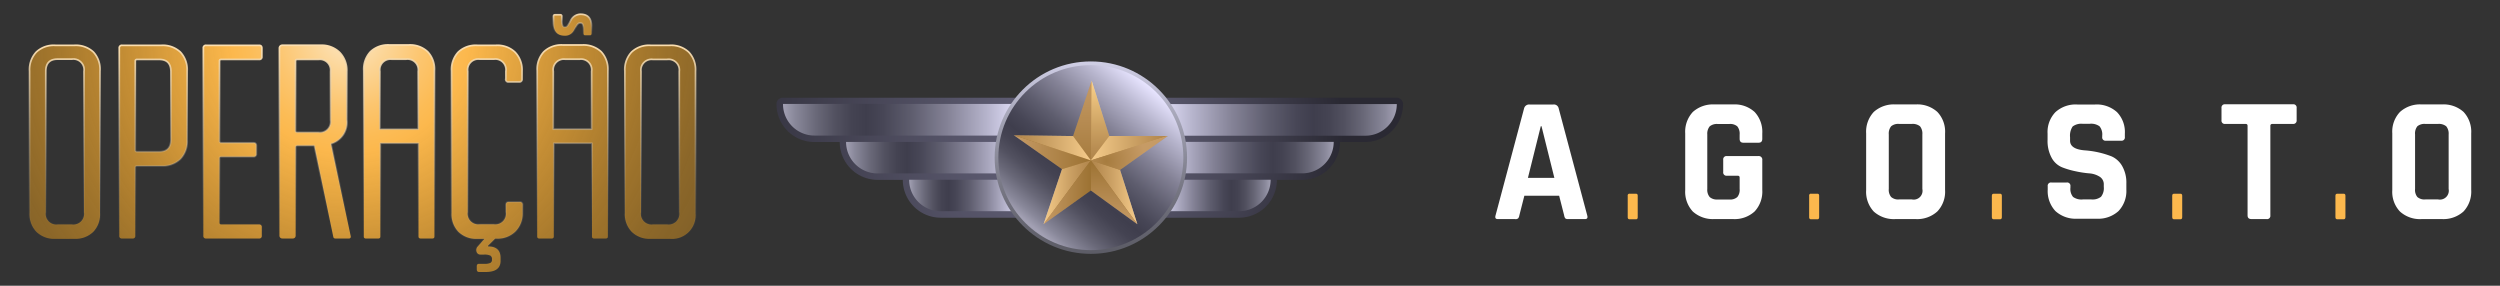 <svg id="8c9efce9-8c16-497a-9ee0-a7c1097fcdc6" data-name="Layer 1" xmlns="http://www.w3.org/2000/svg" xmlns:xlink="http://www.w3.org/1999/xlink" viewBox="0 0 350 40"><rect x="0" y="0" width="350" height="40" fill="#333333" stroke="none"/><defs><radialGradient id="5847f43e-0445-4c90-b9f1-ee6cfd4af4de" cx="49" cy="4.64" r="55.63" gradientUnits="userSpaceOnUse"><stop offset="0" stop-color="#fce9ca"/><stop offset="0.1" stop-color="#fcd596"/><stop offset="0.19" stop-color="#fcc56e"/><stop offset="0.26" stop-color="#fcbc56"/><stop offset="0.3" stop-color="#fcb84d"/><stop offset="0.34" stop-color="#fcb749" stop-opacity="0.96"/><stop offset="0.57" stop-color="#fcb035" stop-opacity="0.72"/><stop offset="0.76" stop-color="#fbab26" stop-opacity="0.55"/><stop offset="0.91" stop-color="#fba81c" stop-opacity="0.44"/><stop offset="1" stop-color="#fba719" stop-opacity="0.4"/></radialGradient><linearGradient id="d6235f63-4a5d-4a62-8fa8-196e5a968b1a" x1="9.09" y1="33.51" x2="9.09" y2="6.23" gradientUnits="userSpaceOnUse"><stop offset="0" stop-color="#b3b3b3" stop-opacity="0"/><stop offset="0.09" stop-color="#b6b5b3" stop-opacity="0.04"/><stop offset="0.23" stop-color="#bdb9b3" stop-opacity="0.13"/><stop offset="0.4" stop-color="#c8c0b2" stop-opacity="0.29"/><stop offset="0.61" stop-color="#d8c9b1" stop-opacity="0.51"/><stop offset="0.84" stop-color="#ecd6b1" stop-opacity="0.79"/><stop offset="1" stop-color="#fcdfb0"/></linearGradient><linearGradient id="2f762257-c2d9-4f61-af7c-36b8d0c8e902" x1="21.45" y1="33.51" x2="21.45" y2="6.23" xlink:href="#d6235f63-4a5d-4a62-8fa8-196e5a968b1a"/><linearGradient id="1498f30c-97b4-4504-a929-588fd3126d76" x1="32.56" y1="33.51" x2="32.56" y2="6.23" xlink:href="#d6235f63-4a5d-4a62-8fa8-196e5a968b1a"/><linearGradient id="2e6dc7d9-4e25-49e6-946b-a486a936ef60" x1="44.12" y1="33.51" x2="44.12" y2="6.23" xlink:href="#d6235f63-4a5d-4a62-8fa8-196e5a968b1a"/><linearGradient id="ec1fca28-8cba-447f-babb-69c5de188cd8" x1="68.16" y1="38.15" x2="68.16" y2="6.23" xlink:href="#d6235f63-4a5d-4a62-8fa8-196e5a968b1a"/><linearGradient id="ec0d2185-d10a-49ee-8416-fc9b6cce29f0" x1="80.16" y1="5.11" x2="80.16" y2="1.85" xlink:href="#d6235f63-4a5d-4a62-8fa8-196e5a968b1a"/><linearGradient id="9094babb-5a49-4929-ac17-ad2ec60fdfdb" x1="92.43" y1="33.51" x2="92.43" y2="6.23" xlink:href="#d6235f63-4a5d-4a62-8fa8-196e5a968b1a"/><linearGradient id="3f43809c-670a-46f8-837b-7e1c550f76af" x1="55.88" y1="33.51" x2="55.88" y2="6.18" xlink:href="#d6235f63-4a5d-4a62-8fa8-196e5a968b1a"/><linearGradient id="32c39b1e-84d1-4497-a45f-bfed65e04efb" x1="80.16" y1="33.51" x2="80.16" y2="6.18" xlink:href="#d6235f63-4a5d-4a62-8fa8-196e5a968b1a"/><radialGradient id="f6cf1069-5ea2-40d6-9657-ca7569ca6d33" cx="155.49" cy="19.54" r="32.64" gradientUnits="userSpaceOnUse"><stop offset="0" stop-color="#696780"/><stop offset="1" stop-color="#2a2933"/></radialGradient><radialGradient id="56b51fc8-de2d-4a93-99cb-2a8d571afd82" cx="150.23" cy="19.54" r="54.11" xlink:href="#f6cf1069-5ea2-40d6-9657-ca7569ca6d33"/><linearGradient id="6982098e-f668-462d-8736-adb8e3538ec7" x1="162.22" y1="16.77" x2="195.55" y2="16.77" gradientUnits="userSpaceOnUse"><stop offset="0" stop-color="#e7e4ff"/><stop offset="0.14" stop-color="#b7b5cd"/><stop offset="0.31" stop-color="#848296"/><stop offset="0.46" stop-color="#5e5d6e"/><stop offset="0.58" stop-color="#474656"/><stop offset="0.65" stop-color="#3f3e4d"/><stop offset="0.71" stop-color="#444352"/><stop offset="0.78" stop-color="#525160"/><stop offset="0.86" stop-color="#696878"/><stop offset="0.95" stop-color="#89889a"/><stop offset="1" stop-color="#a2a0b3"/></linearGradient><linearGradient id="53468df3-359c-4d8a-9734-4a1f1fd48545" x1="162.22" y1="22.07" x2="186.72" y2="22.07" xlink:href="#6982098e-f668-462d-8736-adb8e3538ec7"/><linearGradient id="263bc311-9b53-4efb-8bef-6686a19b7006" x1="162.22" y1="27.37" x2="177.89" y2="27.37" xlink:href="#6982098e-f668-462d-8736-adb8e3538ec7"/><linearGradient id="5cb98071-547d-49ff-86ef-4862e219f32f" x1="-2091.67" y1="16.77" x2="-2058.34" y2="16.77" gradientTransform="matrix(1, 0, 0, -1, 2201.29, 33.55)" xlink:href="#6982098e-f668-462d-8736-adb8e3538ec7"/><linearGradient id="1989864c-83f9-4f73-81f2-a693495c8350" x1="-2091.67" y1="22.07" x2="-2067.17" y2="22.07" gradientTransform="matrix(1, 0, 0, -1, 2210.12, 44.14)" xlink:href="#6982098e-f668-462d-8736-adb8e3538ec7"/><linearGradient id="22f5c363-1617-41ec-b9d5-2b065bda1269" x1="-2091.67" y1="27.37" x2="-2075.99" y2="27.37" gradientTransform="matrix(1, 0, 0, -1, 2218.94, 54.73)" xlink:href="#6982098e-f668-462d-8736-adb8e3538ec7"/><linearGradient id="9be1b50e-ae1b-43bf-9d02-09bf61213c45" x1="144.63" y1="31.75" x2="161" y2="12.16" gradientUnits="userSpaceOnUse"><stop offset="0" stop-color="#a2a0b3"/><stop offset="0.05" stop-color="#89889a"/><stop offset="0.14" stop-color="#696878"/><stop offset="0.22" stop-color="#525160"/><stop offset="0.29" stop-color="#444352"/><stop offset="0.35" stop-color="#3f3e4d"/><stop offset="0.42" stop-color="#474656"/><stop offset="0.54" stop-color="#5e5d6e"/><stop offset="0.69" stop-color="#848296"/><stop offset="0.86" stop-color="#b7b5cd"/><stop offset="1" stop-color="#e7e4ff"/></linearGradient><linearGradient id="2bfd3727-634f-458e-bf7c-e259dd471db6" x1="152.72" y1="35.54" x2="152.72" y2="8.6" gradientUnits="userSpaceOnUse"><stop offset="0" stop-color="#5c5c66"/><stop offset="0.14" stop-color="#64646f"/><stop offset="0.37" stop-color="#7a7a87"/><stop offset="0.66" stop-color="#9e9eaf"/><stop offset="1" stop-color="#d0cfe6"/><stop offset="1" stop-color="#d0cfe6"/></linearGradient><linearGradient id="3c33cab5-b624-4f17-945b-371632a8dfbe" x1="152.72" y1="26.92" x2="159.23" y2="26.92" gradientUnits="userSpaceOnUse"><stop offset="0" stop-color="#686680"/><stop offset="0.16" stop-color="#77758e"/><stop offset="0.46" stop-color="#9f9eb3"/><stop offset="0.88" stop-color="#dfdfed"/><stop offset="1" stop-color="#f2f2ff"/></linearGradient><linearGradient id="0cac17ac-ad68-4f2e-b781-8c9f8e9cb9b0" x1="151.53" y1="22.45" x2="151.53" y2="11.3" gradientUnits="userSpaceOnUse"><stop offset="0" stop-color="#535266"/><stop offset="1" stop-color="#9390b3"/></linearGradient><linearGradient id="de6d9004-4f6a-4ece-8893-4fcaf5062810" x1="155.97" y1="31.38" x2="155.97" y2="22.45" gradientUnits="userSpaceOnUse"><stop offset="0" stop-color="#9390b3"/><stop offset="1" stop-color="#3e3e4d"/></linearGradient><linearGradient id="dec14f0b-336b-4322-8ad1-c343a8b7fcb6" x1="154.01" y1="22.45" x2="154.01" y2="11.3" gradientUnits="userSpaceOnUse"><stop offset="0" stop-color="#686680"/><stop offset="0.15" stop-color="#77758d"/><stop offset="0.43" stop-color="#9f9eae"/><stop offset="0.82" stop-color="#dfdfe4"/><stop offset="1" stop-color="#fff"/></linearGradient><linearGradient id="928c80a9-1b7f-4ac9-afdc-e8e4204280a4" x1="152.72" y1="20.75" x2="163.49" y2="20.75" gradientUnits="userSpaceOnUse"><stop offset="0" stop-color="#f2f2ff"/><stop offset="0.12" stop-color="#dfdfed"/><stop offset="0.54" stop-color="#9f9eb3"/><stop offset="0.84" stop-color="#77758e"/><stop offset="1" stop-color="#686680"/></linearGradient><radialGradient id="c93ce7ec-06d4-42d0-a966-0a333ae789c3" cx="154.91" cy="22.54" r="5.45" xlink:href="#0cac17ac-ad68-4f2e-b781-8c9f8e9cb9b0"/><linearGradient id="0789787a-7df2-4c63-bbda-e520e033d7f3" x1="141.94" y1="21.3" x2="152.72" y2="21.3" xlink:href="#de6d9004-4f6a-4ece-8893-4fcaf5062810"/><linearGradient id="b00e9bba-8d6c-4272-b202-335e9c0ab866" x1="141.94" y1="20.69" x2="152.72" y2="20.69" xlink:href="#3c33cab5-b624-4f17-945b-371632a8dfbe"/><linearGradient id="2cd54de7-fbe3-41c8-bb60-9e2978066892" x1="146.1" y1="26.92" x2="152.72" y2="26.92" xlink:href="#928c80a9-1b7f-4ac9-afdc-e8e4204280a4"/><linearGradient id="99fe3998-bee5-47b9-8eda-9687042d3622" x1="146.1" y1="26.92" x2="152.72" y2="26.92" xlink:href="#de6d9004-4f6a-4ece-8893-4fcaf5062810"/></defs><title>operacao-agosto-horizontal</title><path d="M13.08,7.29a3.6,3.6,0,0,0-2.66-.94H7.73a3.56,3.56,0,0,0-2.65.94,3.58,3.58,0,0,0-.94,2.65V29.8a3.57,3.57,0,0,0,.94,2.64,3.53,3.53,0,0,0,2.65,1h2.69a3.56,3.56,0,0,0,2.66-1A3.53,3.53,0,0,0,14,29.8V9.94A3.54,3.54,0,0,0,13.08,7.29ZM11.76,29.71a1.5,1.5,0,0,1-1.69,1.71h-2a1.49,1.49,0,0,1-1.66-1.71V10c0-1.15.55-1.72,1.66-1.72h2A1.5,1.5,0,0,1,11.76,10Z" stroke-linecap="round" stroke-linejoin="round" stroke-width="0.24" fill="url(#5847f43e-0445-4c90-b9f1-ee6cfd4af4de)" stroke="url(#d6235f63-4a5d-4a62-8fa8-196e5a968b1a)"/><path d="M25.25,7.29a3.6,3.6,0,0,0-2.64-.94H17.09a.35.35,0,0,0-.39.4V33a.34.34,0,0,0,.39.39h1.46a.34.34,0,0,0,.39-.39V23.46c0-.15.1-.23.28-.23h3.39a3.6,3.6,0,0,0,2.64-.95,3.57,3.57,0,0,0,.95-2.64V9.94A3.58,3.58,0,0,0,25.25,7.29ZM23.93,19.52c0,1.15-.55,1.72-1.65,1.72H19.2c-.17,0-.26-.08-.26-.23V8.55c0-.15.09-.23.26-.23h3.08c1.1,0,1.65.57,1.65,1.72Z" stroke-linecap="round" stroke-linejoin="round" stroke-width="0.24" fill="url(#5847f43e-0445-4c90-b9f1-ee6cfd4af4de)" stroke="url(#2f762257-c2d9-4f61-af7c-36b8d0c8e902)"/><path d="M31,8.32h5.28a.34.34,0,0,0,.38-.39V6.75c0-.27-.13-.4-.38-.4H28.86a.35.35,0,0,0-.39.4V33a.34.34,0,0,0,.39.39h7.41a.34.34,0,0,0,.38-.39V31.82a.35.35,0,0,0-.38-.4H31c-.18,0-.27-.08-.27-.25v-9c0-.16.09-.23.27-.23h4.48a.36.36,0,0,0,.41-.4V20.38c0-.26-.14-.39-.41-.39H31q-.27,0-.27-.24V8.55C30.72,8.4,30.81,8.32,31,8.32Z" stroke-linecap="round" stroke-linejoin="round" stroke-width="0.24" fill="url(#5847f43e-0445-4c90-b9f1-ee6cfd4af4de)" stroke="url(#1498f30c-97b4-4504-a929-588fd3126d76)"/><path d="M49.11,33.1,46.35,20.22v-.09a3.11,3.11,0,0,0,2.2-3.36V10a3.6,3.6,0,0,0-1-2.66,3.58,3.58,0,0,0-2.65-1H39.52a.4.4,0,0,0-.4.4V33a.39.39,0,0,0,.4.39H41a.38.38,0,0,0,.39-.39V20.62c0-.16.1-.24.28-.24H44L46.67,33.2a.26.26,0,0,0,.24.19h2A.25.25,0,0,0,49.11,33.1ZM46.28,16.84a1.5,1.5,0,0,1-1.71,1.69H41.63c-.17,0-.26-.08-.26-.23V8.55c0-.15.09-.23.26-.23h2.94A1.51,1.51,0,0,1,46.28,10Z" stroke-linecap="round" stroke-linejoin="round" stroke-width="0.24" fill="url(#5847f43e-0445-4c90-b9f1-ee6cfd4af4de)" stroke="url(#2e6dc7d9-4e25-49e6-946b-a486a936ef60)"/><path d="M71.22,11.47h1.45a.37.37,0,0,0,.42-.41V9.94a3.58,3.58,0,0,0-1-2.65,3.57,3.57,0,0,0-2.64-.94H66.81a3.56,3.56,0,0,0-2.65.94,3.58,3.58,0,0,0-.94,2.65V29.8a3.57,3.57,0,0,0,.94,2.64,3.53,3.53,0,0,0,2.65,1h1l-.93,1.07a.71.71,0,0,0-.16.74.55.55,0,0,0,.56.39h.49a2,2,0,0,1,.88.14.55.55,0,0,1,.23.51v.07a.47.47,0,0,1-.23.45,2,2,0,0,1-.88.13h-.68a.36.36,0,0,0-.27.08.49.49,0,0,0-.07.31v.37c0,.25.11.38.34.38H68c1.38,0,2.08-.52,2.08-1.56V36.1c0-1.06-.59-1.6-1.76-1.6v-.09l1-1h.21a3.53,3.53,0,0,0,2.64-1,3.57,3.57,0,0,0,1-2.64V28.69a.37.37,0,0,0-.42-.42H71.22c-.27,0-.4.14-.4.42v1a1.49,1.49,0,0,1-1.67,1.71h-2a1.5,1.5,0,0,1-1.67-1.71V10a1.5,1.5,0,0,1,1.67-1.72h2A1.49,1.49,0,0,1,70.82,10v1A.36.36,0,0,0,71.22,11.47Z" stroke-linecap="round" stroke-linejoin="round" stroke-width="0.24" fill="url(#5847f43e-0445-4c90-b9f1-ee6cfd4af4de)" stroke="url(#ec1fca28-8cba-447f-babb-69c5de188cd8)"/><path d="M81.27,2a1.55,1.55,0,0,0-1.37.88,5.47,5.47,0,0,1-.46.75.47.47,0,0,1-.36.16.33.33,0,0,1-.32-.21,2,2,0,0,1-.11-.79V2.3c0-.16-.07-.23-.23-.23h-.69c-.16,0-.24.07-.24.23v.9C77.49,4.39,78,5,79.07,5a1.34,1.34,0,0,0,1.27-.74l.19-.36s.07-.1.15-.24a1.57,1.57,0,0,1,.23-.32.45.45,0,0,1,.35-.12.33.33,0,0,1,.33.2,2,2,0,0,1,.1.8v.44c0,.18.07.28.23.28h.69c.14,0,.21-.1.21-.28V3.76C82.82,2.57,82.31,2,81.27,2Z" stroke-linecap="round" stroke-linejoin="round" stroke-width="0.24" fill="url(#5847f43e-0445-4c90-b9f1-ee6cfd4af4de)" stroke="url(#ec0d2185-d10a-49ee-8416-fc9b6cce29f0)"/><path d="M96.42,7.29a3.6,3.6,0,0,0-2.66-.94H91.07a3.56,3.56,0,0,0-2.65.94,3.58,3.58,0,0,0-.94,2.65V29.8a3.57,3.57,0,0,0,.94,2.64,3.53,3.53,0,0,0,2.65,1h2.69a3.3,3.3,0,0,0,3.61-3.59V9.94A3.54,3.54,0,0,0,96.42,7.29ZM95.1,29.71a1.5,1.5,0,0,1-1.69,1.71h-2a1.49,1.49,0,0,1-1.67-1.71V10A1.49,1.49,0,0,1,91.4,8.32h2A1.5,1.5,0,0,1,95.1,10Z" stroke-linecap="round" stroke-linejoin="round" stroke-width="0.24" fill="url(#5847f43e-0445-4c90-b9f1-ee6cfd4af4de)" stroke="url(#9094babb-5a49-4929-ac17-ad2ec60fdfdb)"/><path d="M59.87,7.24a3.6,3.6,0,0,0-2.66-.94H54.52a3.56,3.56,0,0,0-2.65.94,3.56,3.56,0,0,0-.94,2.65V33.14a.25.25,0,0,0,.25.25H53a.25.25,0,0,0,.25-.25V20.05h5.34V33.14a.26.26,0,0,0,.26.25h1.72a.25.25,0,0,0,.25-.25V9.89A3.53,3.53,0,0,0,59.87,7.24ZM58.55,18.09H53.18V10a1.49,1.49,0,0,1,1.66-1.71h2A1.5,1.5,0,0,1,58.55,10Z" stroke-linecap="round" stroke-linejoin="round" stroke-width="0.24" fill="url(#5847f43e-0445-4c90-b9f1-ee6cfd4af4de)" stroke="url(#3f43809c-670a-46f8-837b-7e1c550f76af)"/><path d="M84.16,7.24a3.64,3.64,0,0,0-2.67-.94H78.8a3.58,3.58,0,0,0-2.65.94,3.56,3.56,0,0,0-.94,2.65V33.14a.25.25,0,0,0,.25.25h1.82a.25.25,0,0,0,.25-.25V20.05h5.35V33.14a.25.25,0,0,0,.25.25h1.72a.25.25,0,0,0,.25-.25V9.89A3.56,3.56,0,0,0,84.16,7.24ZM82.83,18.09H77.46V10a1.49,1.49,0,0,1,1.67-1.71h2A1.5,1.5,0,0,1,82.83,10Z" stroke-linecap="round" stroke-linejoin="round" stroke-width="0.24" fill="url(#5847f43e-0445-4c90-b9f1-ee6cfd4af4de)" stroke="url(#32c39b1e-84d1-4497-a45f-bfed65e04efb)"/><path d="M212.08,30.67h-2.4c-.3,0-.4-.17-.3-.52l4-15a.72.72,0,0,1,.75-.52h3.33a.68.68,0,0,1,.75.52l4,15c.1.35,0,.52-.3.52h-2.4a.52.52,0,0,1-.38-.11,1,1,0,0,1-.15-.41l-.7-2.75h-4.87l-.7,2.75a.89.89,0,0,1-.16.41A.54.54,0,0,1,212.08,30.67Zm3.63-13-1.8,7.23h3.7l-1.8-7.23Z" fill="#fff"/><path d="M229.28,27.4v3c0,.2-.08.3-.25.3h-.87c-.19,0-.28-.1-.28-.3v-3a.24.24,0,0,1,.28-.28H229C229.2,27.12,229.28,27.21,229.28,27.4Z" fill="#fcb84d"/><path d="M242.63,30.67H240a4.2,4.2,0,0,1-3-1.05,4.06,4.06,0,0,1-1.07-3V18.67a4.06,4.06,0,0,1,1.07-3,4.2,4.2,0,0,1,3-1.05h2.65a4.13,4.13,0,0,1,3,1.06,4.07,4.07,0,0,1,1.07,3v.75c0,.37-.17.55-.52.55h-2.13c-.35,0-.52-.18-.52-.55v-.6a1.62,1.62,0,0,0-.33-1.14,1.53,1.53,0,0,0-1.12-.33h-1.63a1.57,1.57,0,0,0-1.11.33,1.62,1.62,0,0,0-.34,1.14v7.63a1.57,1.57,0,0,0,.34,1.13,1.52,1.52,0,0,0,1.11.34h1.63a1.49,1.49,0,0,0,1.12-.34,1.57,1.57,0,0,0,.33-1.13V24.87c0-.18-.09-.27-.28-.27h-1.5a.46.46,0,0,1-.52-.53v-1.7a.46.46,0,0,1,.52-.52h4.38a.5.5,0,0,1,.57.57V26.6a4.07,4.07,0,0,1-1.07,3A4.13,4.13,0,0,1,242.63,30.67Z" fill="#fff"/><path d="M254.68,27.4v3c0,.2-.08.3-.25.3h-.87c-.19,0-.28-.1-.28-.3v-3a.24.24,0,0,1,.28-.28h.87C254.6,27.12,254.68,27.21,254.68,27.4Z" fill="#fcb84d"/><path d="M268.18,30.67h-2.8a4.2,4.2,0,0,1-3.05-1.05,4.06,4.06,0,0,1-1.07-3V18.67a4.06,4.06,0,0,1,1.07-3,4.2,4.2,0,0,1,3.05-1.05h2.8a4.17,4.17,0,0,1,3.05,1.05,4,4,0,0,1,1.08,3V26.6a4,4,0,0,1-1.08,3A4.17,4.17,0,0,1,268.18,30.67Zm-2.3-2.75h1.78a1.24,1.24,0,0,0,1.47-1.47V18.82a1.62,1.62,0,0,0-.33-1.14,1.62,1.62,0,0,0-1.14-.33h-1.78a1.53,1.53,0,0,0-1.12.33,1.62,1.62,0,0,0-.33,1.14v7.63a1.57,1.57,0,0,0,.33,1.13A1.49,1.49,0,0,0,265.88,27.92Z" fill="#fff"/><path d="M280.26,27.4v3c0,.2-.09.3-.25.3h-.88q-.27,0-.27-.3v-3c0-.19.09-.28.27-.28H280C280.17,27.12,280.26,27.21,280.26,27.4Z" fill="#fcb84d"/><path d="M286.68,26.57v-.5a.46.46,0,0,1,.53-.52h2.12a.46.46,0,0,1,.53.52v.2a1.74,1.74,0,0,0,.37,1.3,2,2,0,0,0,1.38.35h1.17a1.93,1.93,0,0,0,1.36-.37,1.94,1.94,0,0,0,.39-1.4v-.3a1.24,1.24,0,0,0-.59-1.12,3.15,3.15,0,0,0-1.46-.46,14.55,14.55,0,0,1-1.89-.29,11.47,11.47,0,0,1-1.88-.55,2.94,2.94,0,0,1-1.47-1.32,4.92,4.92,0,0,1-.58-2.54V18.7a4,4,0,0,1,1.1-3,4.2,4.2,0,0,1,3.05-1.07h2.5a4.23,4.23,0,0,1,3.07,1.07,4,4,0,0,1,1.1,3v.47a.46.46,0,0,1-.52.53h-2.13a.46.46,0,0,1-.52-.53V19a1.78,1.78,0,0,0-.38-1.32,2,2,0,0,0-1.37-.35h-1a2,2,0,0,0-1.39.38,2.32,2.32,0,0,0-.36,1.52v.47c0,.79.69,1.24,2.05,1.35a12.81,12.81,0,0,1,3.78.85,3.22,3.22,0,0,1,1.46,1.34,4.67,4.67,0,0,1,.59,2.46v.85a4.07,4.07,0,0,1-1.1,3,4.21,4.21,0,0,1-3.05,1.07h-2.73a4.21,4.21,0,0,1-3.05-1.07A4.07,4.07,0,0,1,286.68,26.57Z" fill="#fff"/><path d="M305.51,27.4v3c0,.2-.09.3-.25.3h-.88q-.27,0-.27-.3v-3c0-.19.09-.28.27-.28h.88C305.42,27.12,305.51,27.21,305.51,27.4Z" fill="#fcb84d"/><path d="M317.31,30.67h-2.1c-.37,0-.55-.17-.55-.52V17.62c0-.18-.09-.27-.28-.27h-2.85a.46.46,0,0,1-.52-.53v-1.7a.46.46,0,0,1,.52-.52H321a.46.46,0,0,1,.53.52v1.7a.47.47,0,0,1-.53.53h-2.85q-.3,0-.3.27V30.15A.46.46,0,0,1,317.31,30.67Z" fill="#fff"/><path d="M328.36,27.4v3c0,.2-.09.3-.25.3h-.88q-.27,0-.27-.3v-3c0-.19.09-.28.27-.28h.88C328.27,27.12,328.36,27.21,328.36,27.4Z" fill="#fcb84d"/><path d="M341.86,30.67h-2.8A4.17,4.17,0,0,1,336,29.62a4,4,0,0,1-1.08-3V18.67a4,4,0,0,1,1.08-3,4.17,4.17,0,0,1,3.05-1.05h2.8a4.2,4.2,0,0,1,3.05,1.05,4.06,4.06,0,0,1,1.07,3V26.6a4.06,4.06,0,0,1-1.07,3A4.2,4.2,0,0,1,341.86,30.67Zm-2.3-2.75h1.77a1.25,1.25,0,0,0,1.48-1.47V18.82a1.62,1.62,0,0,0-.34-1.14,1.62,1.62,0,0,0-1.14-.33h-1.77a1.56,1.56,0,0,0-1.13.33,1.62,1.62,0,0,0-.32,1.14v7.63a1.57,1.57,0,0,0,.32,1.13A1.51,1.51,0,0,0,339.56,27.92Z" fill="#fff"/><path d="M195.55,13.68H159.13a.89.89,0,0,0-.89.89V19a.84.84,0,0,0,.13.44.84.84,0,0,0-.13.44v4.42a.84.84,0,0,0,.13.44.84.84,0,0,0-.13.44v4.41a.89.89,0,0,0,.89.89h14.35a5.3,5.3,0,0,0,5.29-5.3h3.53a5.31,5.31,0,0,0,5.3-5.3h3.53a5.3,5.3,0,0,0,5.3-5.29A.89.89,0,0,0,195.55,13.68Z" fill="url(#f6cf1069-5ea2-40d6-9657-ca7569ca6d33)"/><path d="M109.62,13.68H146a.88.88,0,0,1,.88.89V19a.93.93,0,0,1-.12.44.93.93,0,0,1,.12.44v4.42a.93.93,0,0,1-.12.44.93.93,0,0,1,.12.44v4.41a.88.88,0,0,1-.88.89H131.69a5.31,5.31,0,0,1-5.3-5.3h-3.53a5.31,5.31,0,0,1-5.3-5.3H114a5.29,5.29,0,0,1-5.29-5.29A.88.88,0,0,1,109.62,13.68Z" fill="url(#56b51fc8-de2d-4a93-99cb-2a8d571afd82)"/><path d="M162.22,14.57h33.33a0,0,0,0,1,0,0v0A4.41,4.41,0,0,1,191.13,19H162.22a0,0,0,0,1,0,0V14.57A0,0,0,0,1,162.22,14.57Z" fill="url(#6982098e-f668-462d-8736-adb8e3538ec7)"/><path d="M162.22,19.86h24.5a0,0,0,0,1,0,0v0a4.41,4.41,0,0,1-4.41,4.41H162.22a0,0,0,0,1,0,0V19.86A0,0,0,0,1,162.22,19.86Z" fill="url(#53468df3-359c-4d8a-9734-4a1f1fd48545)"/><path d="M162.22,25.16h15.67a0,0,0,0,1,0,0v0a4.41,4.41,0,0,1-4.41,4.41H162.22a0,0,0,0,1,0,0V25.16A0,0,0,0,1,162.22,25.16Z" fill="url(#263bc311-9b53-4efb-8bef-6686a19b7006)"/><path d="M109.62,14.57h28.92A4.41,4.41,0,0,1,142.95,19v0a0,0,0,0,1,0,0H109.62a0,0,0,0,1,0,0V14.57A0,0,0,0,1,109.62,14.57Z" transform="translate(252.57 33.55) rotate(-180)" fill="url(#5cb98071-547d-49ff-86ef-4862e219f32f)"/><path d="M118.45,19.86h20.09a4.41,4.41,0,0,1,4.41,4.41v0a0,0,0,0,1,0,0h-24.5a0,0,0,0,1,0,0V19.86A0,0,0,0,1,118.45,19.86Z" transform="translate(261.4 44.14) rotate(-180)" fill="url(#1989864c-83f9-4f73-81f2-a693495c8350)"/><path d="M127.27,25.16h11.26a4.41,4.41,0,0,1,4.41,4.41v0a0,0,0,0,1,0,0H127.27a0,0,0,0,1,0,0V25.16A0,0,0,0,1,127.27,25.16Z" transform="translate(270.22 54.73) rotate(-180)" fill="url(#22f5c363-1617-41ec-b9d5-2b065bda1269)"/><circle cx="152.72" cy="22.07" r="13.21" stroke-linecap="round" stroke-linejoin="round" stroke-width="0.52" fill="url(#9be1b50e-ae1b-43bf-9d02-09bf61213c45)" stroke="url(#2bfd3727-634f-458e-bf7c-e259dd471db6)"/><polygon points="159.23 31.39 152.72 22.45 156.81 23.79 159.23 31.39" fill="url(#3c33cab5-b624-4f17-945b-371632a8dfbe)"/><polygon points="152.83 11.29 152.72 22.45 150.23 19.05 152.83 11.29" fill="url(#0cac17ac-ad68-4f2e-b781-8c9f8e9cb9b0)"/><polygon points="159.23 31.39 152.72 26.67 152.72 22.45 159.23 31.39" fill="url(#de6d9004-4f6a-4ece-8893-4fcaf5062810)"/><polygon points="155.3 19.04 152.72 22.45 152.83 11.29 155.3 19.04" fill="url(#dec14f0b-336b-4322-8ad1-c343a8b7fcb6)"/><polygon points="163.49 19.04 152.72 22.45 155.3 19.04 163.49 19.04" fill="url(#928c80a9-1b7f-4ac9-afdc-e8e4204280a4)"/><polygon points="163.49 19.04 156.81 23.79 152.72 22.45 163.49 19.04" fill="url(#c93ce7ec-06d4-42d0-a966-0a333ae789c3)"/><polygon points="152.72 22.45 148.68 23.68 141.94 18.93 152.72 22.45" fill="url(#0789787a-7df2-4c63-bbda-e520e033d7f3)"/><polygon points="152.72 22.45 141.94 18.93 150.23 19.05 152.72 22.45" fill="url(#b00e9bba-8d6c-4272-b202-335e9c0ab866)"/><polygon points="152.72 22.45 146.1 31.39 148.68 23.68 152.72 22.45" fill="url(#2cd54de7-fbe3-41c8-bb60-9e2978066892)"/><polygon points="152.72 22.45 152.72 26.67 146.1 31.39 152.72 22.45" fill="url(#99fe3998-bee5-47b9-8eda-9687042d3622)"/><polygon points="163.49 19.04 155.3 19.04 152.83 11.29 150.23 19.05 141.94 18.93 148.68 23.68 146.1 31.39 152.72 26.67 159.23 31.39 156.81 23.79 163.49 19.04" fill="#fba719" opacity="0.5"/></svg>